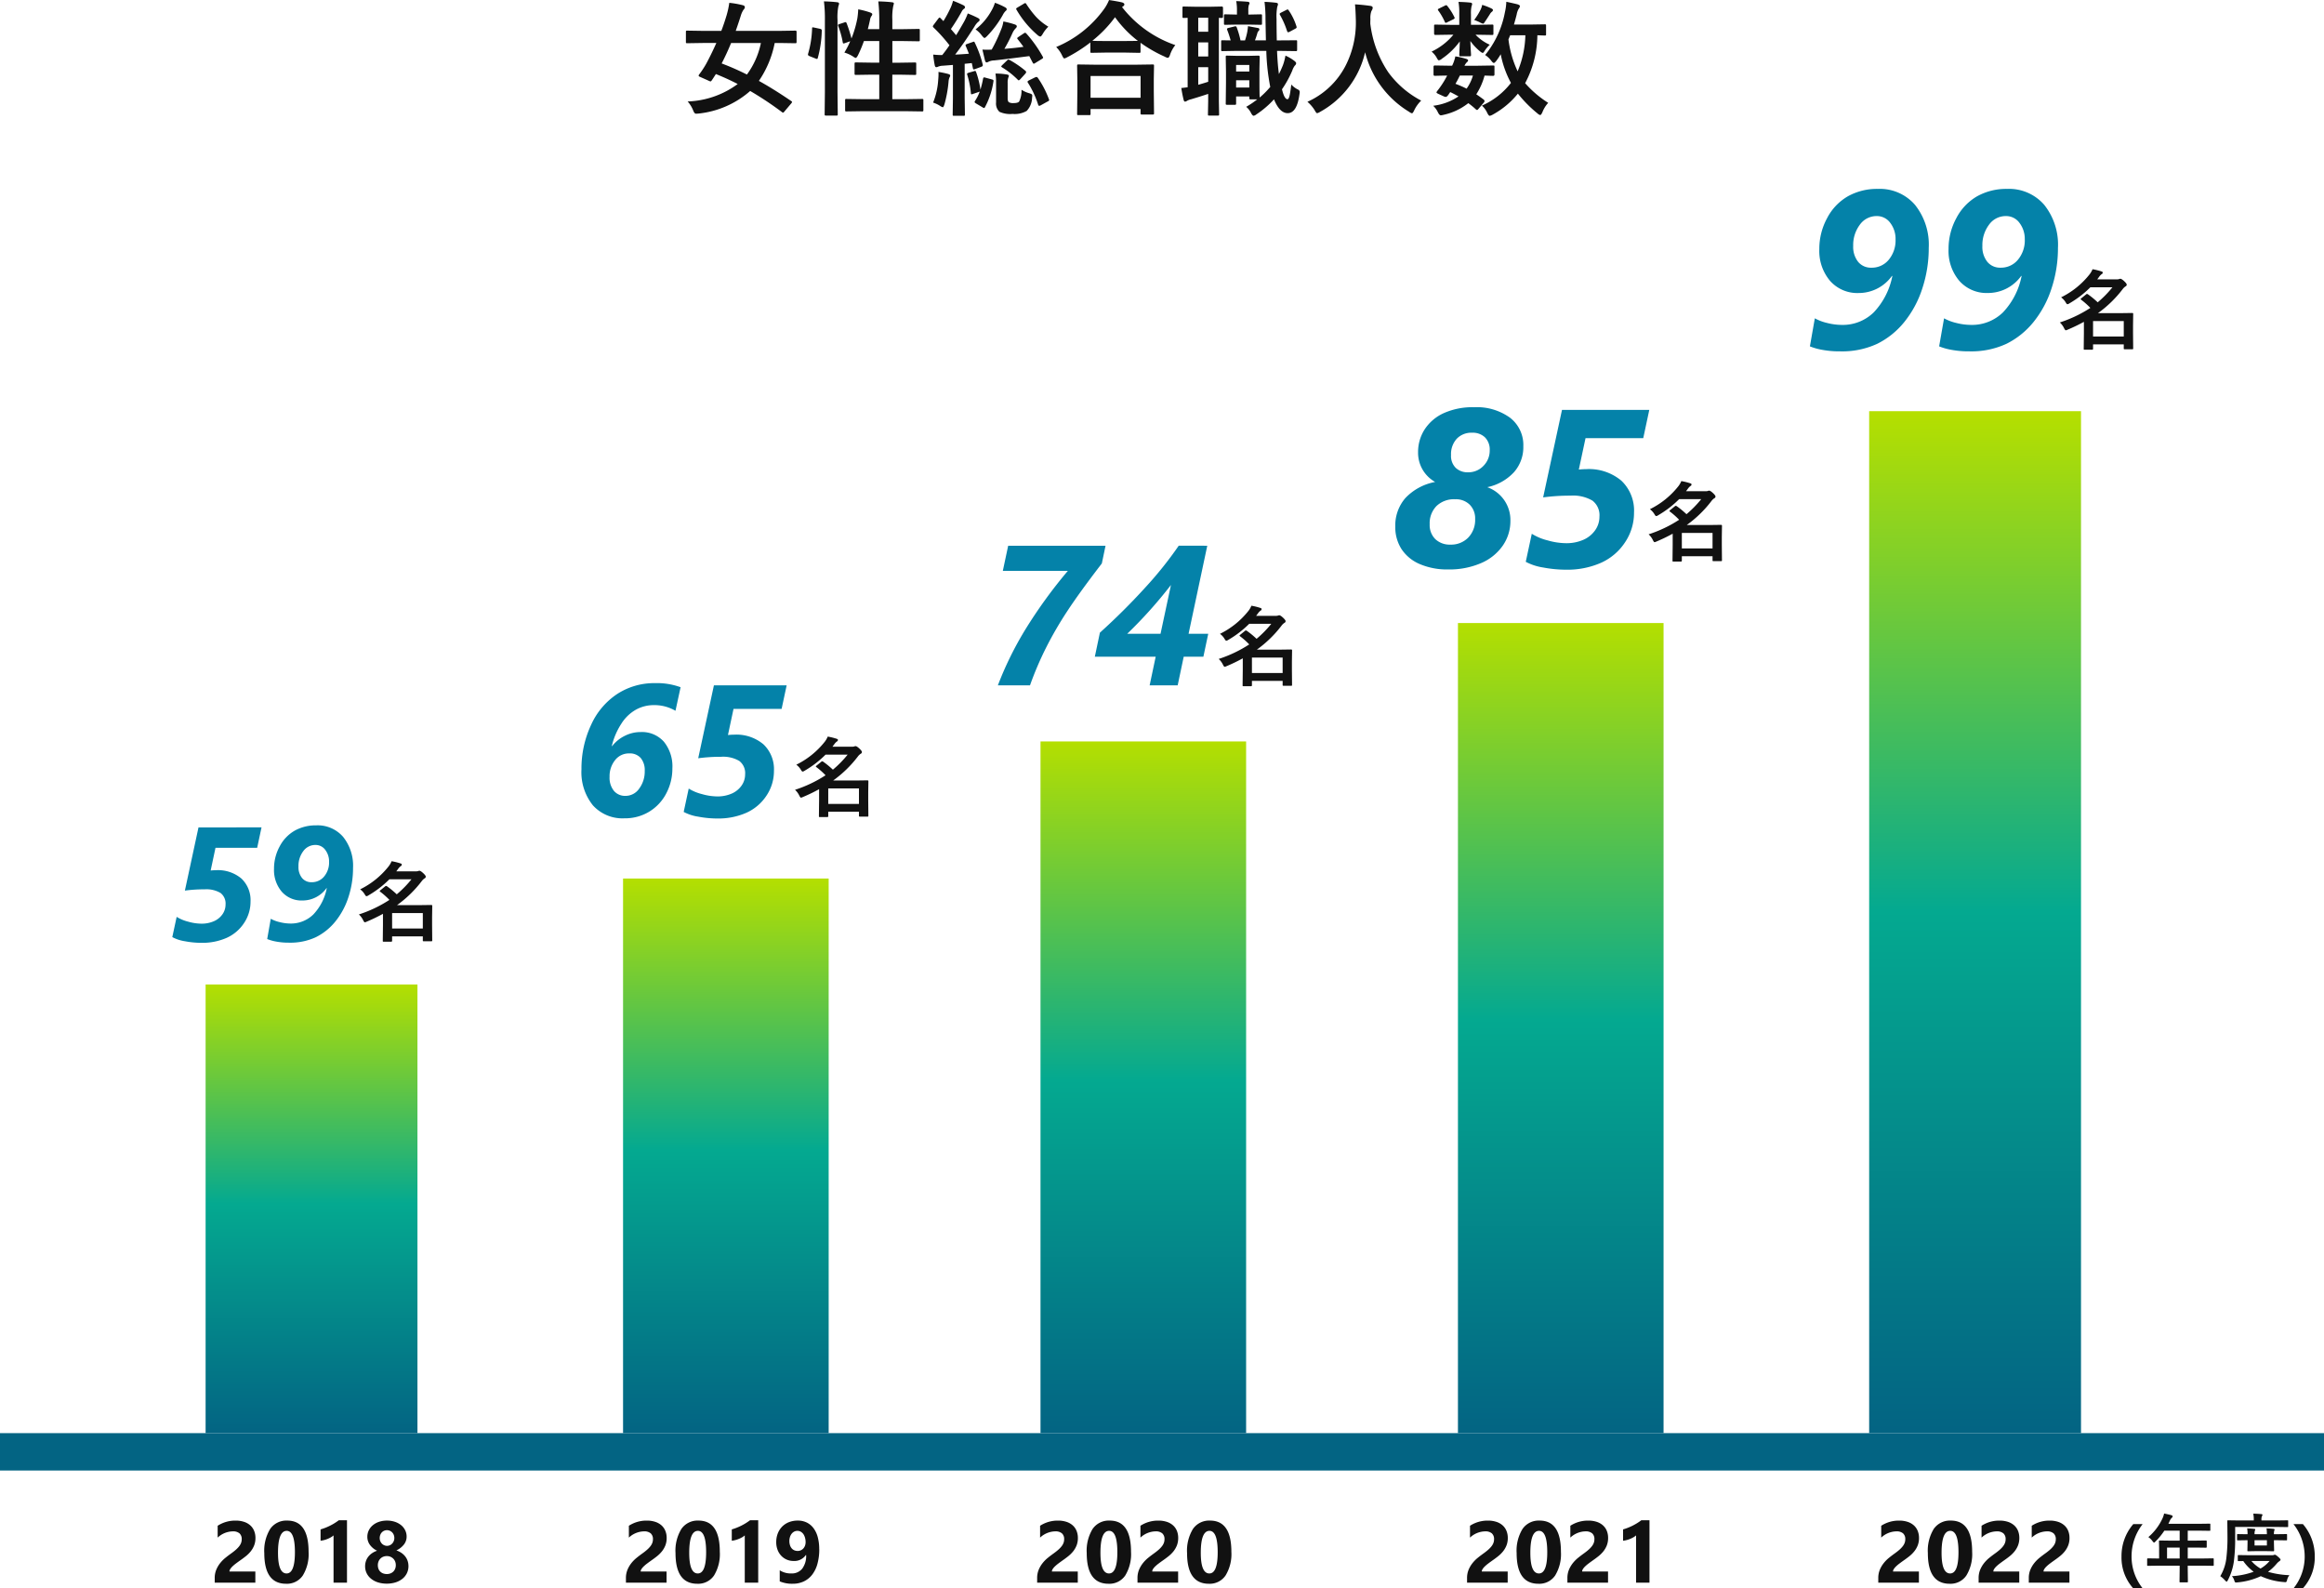 <svg xmlns="http://www.w3.org/2000/svg" xmlns:xlink="http://www.w3.org/1999/xlink" width="373" height="254.893" viewBox="0 0 373 254.893">
  <defs>
    <linearGradient id="linear-gradient" x1="0.5" x2="0.5" y2="1" gradientUnits="objectBoundingBox">
      <stop offset="0" stop-color="#b4df00"/>
      <stop offset="0.489" stop-color="#04a990"/>
      <stop offset="1" stop-color="#036483"/>
    </linearGradient>
  </defs>
  <g id="Grupo_606" data-name="Grupo 606" transform="translate(-811.206 -1271.352)">
    <path id="Caminho_1315" data-name="Caminho 1315" d="M-13.173-1.791h4.156V0h-6.521V-.738a3.436,3.436,0,0,1,.253-1.35,4.48,4.48,0,0,1,.636-1.073A5.514,5.514,0,0,1-13.812-4q.455-.366.865-.66.431-.308.755-.588a4.3,4.3,0,0,0,.547-.557,2.118,2.118,0,0,0,.332-.561,1.667,1.667,0,0,0,.109-.6,1.216,1.216,0,0,0-.355-.95,1.58,1.58,0,0,0-1.087-.321,3.651,3.651,0,0,0-2.42,1v-1.9a5.2,5.2,0,0,1,2.885-.827,4.26,4.26,0,0,1,1.336.195,2.827,2.827,0,0,1,1,.557,2.376,2.376,0,0,1,.625.878A2.964,2.964,0,0,1-9-7.185a3.248,3.248,0,0,1-.208,1.2,3.7,3.7,0,0,1-.554.957,5.023,5.023,0,0,1-.8.79q-.451.359-.937.694-.328.232-.632.461a6,6,0,0,0-.537.451,2.449,2.449,0,0,0-.369.434A.749.749,0,0,0-13.173-1.791ZM-4.081.171q-3.5,0-3.5-4.915A6.688,6.688,0,0,1-6.634-8.63,3.155,3.155,0,0,1-3.89-9.967q3.418,0,3.418,5A6.585,6.585,0,0,1-1.4-1.155,3.074,3.074,0,0,1-4.081.171Zm.1-8.49q-1.4,0-1.4,3.521,0,3.315,1.374,3.315,1.34,0,1.34-3.418T-3.985-8.319Zm9.673-1.7V0H3.534V-7.588a2.579,2.579,0,0,1-.42.3,4.34,4.34,0,0,1-.516.253,4.608,4.608,0,0,1-.567.191,4.144,4.144,0,0,1-.581.113V-8.552a8.982,8.982,0,0,0,1.586-.629,9.025,9.025,0,0,0,1.347-.841ZM8.6-2.639a2.61,2.61,0,0,1,.12-.79,2.393,2.393,0,0,1,.359-.7,2.642,2.642,0,0,1,.6-.581,3.213,3.213,0,0,1,.844-.42,3.028,3.028,0,0,1-1.155-.947,2.164,2.164,0,0,1-.41-1.282A2.318,2.318,0,0,1,9.191-8.4a2.521,2.521,0,0,1,.653-.827,3.054,3.054,0,0,1,.995-.543A3.924,3.924,0,0,1,12.1-9.967a4,4,0,0,1,1.278.195,3.126,3.126,0,0,1,1,.54,2.449,2.449,0,0,1,.653.817,2.288,2.288,0,0,1,.232,1.025,2.035,2.035,0,0,1-.437,1.268,3.257,3.257,0,0,1-1.21.94,3.3,3.3,0,0,1,.841.42,2.706,2.706,0,0,1,.608.584,2.394,2.394,0,0,1,.369.714,2.63,2.63,0,0,1,.123.8,2.567,2.567,0,0,1-.253,1.145,2.606,2.606,0,0,1-.714.889,3.371,3.371,0,0,1-1.1.578,4.6,4.6,0,0,1-1.412.205,4.626,4.626,0,0,1-1.4-.2,3.36,3.36,0,0,1-1.1-.571A2.647,2.647,0,0,1,8.859-1.5,2.5,2.5,0,0,1,8.6-2.639Zm2.044-.185a1.665,1.665,0,0,0,.1.6,1.23,1.23,0,0,0,.294.451,1.313,1.313,0,0,0,.455.284,1.668,1.668,0,0,0,.591.1,1.578,1.578,0,0,0,.578-.1,1.355,1.355,0,0,0,.455-.287,1.306,1.306,0,0,0,.3-.451,1.553,1.553,0,0,0,.109-.595,1.548,1.548,0,0,0-.1-.561,1.332,1.332,0,0,0-.294-.461,1.452,1.452,0,0,0-.455-.311,1.449,1.449,0,0,0-.591-.116,1.54,1.54,0,0,0-.574.106,1.313,1.313,0,0,0-.458.3,1.419,1.419,0,0,0-.3.461A1.516,1.516,0,0,0,10.644-2.823Zm.3-4.341a1.3,1.3,0,0,0,.092.489,1.261,1.261,0,0,0,.25.4,1.14,1.14,0,0,0,.373.263,1.107,1.107,0,0,0,.455.1,1.1,1.1,0,0,0,.458-.1,1.165,1.165,0,0,0,.373-.267,1.281,1.281,0,0,0,.253-.4,1.269,1.269,0,0,0,.092-.485,1.358,1.358,0,0,0-.089-.5,1.185,1.185,0,0,0-.25-.4,1.179,1.179,0,0,0-.376-.263,1.123,1.123,0,0,0-.461-.1,1.123,1.123,0,0,0-.475.1,1.145,1.145,0,0,0-.369.267,1.2,1.2,0,0,0-.239.4A1.387,1.387,0,0,0,10.944-7.164Z" transform="translate(861.206 1525.334)" fill="#111"/>
    <path id="Caminho_1314" data-name="Caminho 1314" d="M-13.173-1.791h4.156V0h-6.521V-.738a3.436,3.436,0,0,1,.253-1.35,4.48,4.48,0,0,1,.636-1.073A5.514,5.514,0,0,1-13.812-4q.455-.366.865-.66.431-.308.755-.588a4.3,4.3,0,0,0,.547-.557,2.118,2.118,0,0,0,.332-.561,1.667,1.667,0,0,0,.109-.6,1.216,1.216,0,0,0-.355-.95,1.58,1.58,0,0,0-1.087-.321,3.651,3.651,0,0,0-2.42,1v-1.9a5.2,5.2,0,0,1,2.885-.827,4.26,4.26,0,0,1,1.336.195,2.827,2.827,0,0,1,1,.557,2.376,2.376,0,0,1,.625.878A2.964,2.964,0,0,1-9-7.185a3.248,3.248,0,0,1-.208,1.2,3.7,3.7,0,0,1-.554.957,5.023,5.023,0,0,1-.8.79q-.451.359-.937.694-.328.232-.632.461a6,6,0,0,0-.537.451,2.449,2.449,0,0,0-.369.434A.749.749,0,0,0-13.173-1.791ZM-4.081.171q-3.5,0-3.5-4.915A6.688,6.688,0,0,1-6.634-8.63,3.155,3.155,0,0,1-3.89-9.967q3.418,0,3.418,5A6.585,6.585,0,0,1-1.4-1.155,3.074,3.074,0,0,1-4.081.171Zm.1-8.49q-1.4,0-1.4,3.521,0,3.315,1.374,3.315,1.34,0,1.34-3.418T-3.985-8.319Zm9.673-1.7V0H3.534V-7.588a2.579,2.579,0,0,1-.42.3,4.34,4.34,0,0,1-.516.253,4.608,4.608,0,0,1-.567.191,4.144,4.144,0,0,1-.581.113V-8.552a8.982,8.982,0,0,0,1.586-.629,9.025,9.025,0,0,0,1.347-.841Zm9.8,4.648A8.7,8.7,0,0,1,15.2-3.039a5.008,5.008,0,0,1-.837,1.74,3.7,3.7,0,0,1-1.343,1.09,4.115,4.115,0,0,1-1.8.379A5.109,5.109,0,0,1,9.146-.212V-1.989a3.319,3.319,0,0,0,1.859.506,2.14,2.14,0,0,0,1.743-.759,3.385,3.385,0,0,0,.636-2.194l-.041-.014a2.22,2.22,0,0,1-1.976.964,2.712,2.712,0,0,1-1.111-.226,2.669,2.669,0,0,1-.882-.625,2.859,2.859,0,0,1-.581-.954,3.427,3.427,0,0,1-.208-1.217,3.778,3.778,0,0,1,.253-1.408A3.224,3.224,0,0,1,9.546-9.01a3.122,3.122,0,0,1,1.09-.708,3.824,3.824,0,0,1,1.408-.25,3.224,3.224,0,0,1,1.436.311,3.016,3.016,0,0,1,1.083.9,4.2,4.2,0,0,1,.684,1.442A7.308,7.308,0,0,1,15.483-5.373ZM13.3-6.521a2.54,2.54,0,0,0-.1-.708A1.862,1.862,0,0,0,12.94-7.8a1.3,1.3,0,0,0-.417-.379,1.072,1.072,0,0,0-.54-.14,1.1,1.1,0,0,0-.516.123,1.258,1.258,0,0,0-.407.338,1.6,1.6,0,0,0-.267.516,2.131,2.131,0,0,0-.1.649,2.219,2.219,0,0,0,.1.68,1.452,1.452,0,0,0,.27.5,1.133,1.133,0,0,0,.42.311,1.369,1.369,0,0,0,.547.106,1.174,1.174,0,0,0,.52-.113,1.252,1.252,0,0,0,.4-.3,1.377,1.377,0,0,0,.26-.451A1.663,1.663,0,0,0,13.3-6.521Z" transform="translate(927.206 1525.334)" fill="#111"/>
    <path id="Caminho_1316" data-name="Caminho 1316" d="M-13.173-1.791h4.156V0h-6.521V-.738a3.436,3.436,0,0,1,.253-1.35,4.48,4.48,0,0,1,.636-1.073A5.514,5.514,0,0,1-13.812-4q.455-.366.865-.66.431-.308.755-.588a4.3,4.3,0,0,0,.547-.557,2.118,2.118,0,0,0,.332-.561,1.667,1.667,0,0,0,.109-.6,1.216,1.216,0,0,0-.355-.95,1.58,1.58,0,0,0-1.087-.321,3.651,3.651,0,0,0-2.42,1v-1.9a5.2,5.2,0,0,1,2.885-.827,4.26,4.26,0,0,1,1.336.195,2.827,2.827,0,0,1,1,.557,2.376,2.376,0,0,1,.625.878A2.964,2.964,0,0,1-9-7.185a3.248,3.248,0,0,1-.208,1.2,3.7,3.7,0,0,1-.554.957,5.023,5.023,0,0,1-.8.79q-.451.359-.937.694-.328.232-.632.461a6,6,0,0,0-.537.451,2.449,2.449,0,0,0-.369.434A.749.749,0,0,0-13.173-1.791ZM-4.081.171q-3.5,0-3.5-4.915A6.688,6.688,0,0,1-6.634-8.63,3.155,3.155,0,0,1-3.89-9.967q3.418,0,3.418,5A6.585,6.585,0,0,1-1.4-1.155,3.074,3.074,0,0,1-4.081.171Zm.1-8.49q-1.4,0-1.4,3.521,0,3.315,1.374,3.315,1.34,0,1.34-3.418T-3.985-8.319ZM2.933-1.791H7.089V0H.567V-.738A3.436,3.436,0,0,1,.82-2.088a4.48,4.48,0,0,1,.636-1.073A5.514,5.514,0,0,1,2.293-4q.455-.366.865-.66.431-.308.755-.588a4.3,4.3,0,0,0,.547-.557,2.118,2.118,0,0,0,.332-.561,1.667,1.667,0,0,0,.109-.6,1.216,1.216,0,0,0-.355-.95,1.58,1.58,0,0,0-1.087-.321,3.651,3.651,0,0,0-2.42,1v-1.9a5.2,5.2,0,0,1,2.885-.827,4.26,4.26,0,0,1,1.336.195,2.827,2.827,0,0,1,1,.557,2.376,2.376,0,0,1,.625.878A2.964,2.964,0,0,1,7.1-7.185a3.248,3.248,0,0,1-.208,1.2,3.7,3.7,0,0,1-.554.957,5.023,5.023,0,0,1-.8.79q-.451.359-.937.694-.328.232-.632.461a6,6,0,0,0-.537.451,2.449,2.449,0,0,0-.369.434A.749.749,0,0,0,2.933-1.791ZM12.024.171q-3.5,0-3.5-4.915A6.688,6.688,0,0,1,9.471-8.63a3.155,3.155,0,0,1,2.745-1.336q3.418,0,3.418,5A6.585,6.585,0,0,1,14.7-1.155,3.074,3.074,0,0,1,12.024.171Zm.1-8.49q-1.4,0-1.4,3.521,0,3.315,1.374,3.315,1.34,0,1.34-3.418T12.12-8.319Z" transform="translate(993.206 1525.334)" fill="#111"/>
    <path id="Caminho_1317" data-name="Caminho 1317" d="M-13.173-1.791h4.156V0h-6.521V-.738a3.436,3.436,0,0,1,.253-1.35,4.48,4.48,0,0,1,.636-1.073A5.514,5.514,0,0,1-13.812-4q.455-.366.865-.66.431-.308.755-.588a4.3,4.3,0,0,0,.547-.557,2.118,2.118,0,0,0,.332-.561,1.667,1.667,0,0,0,.109-.6,1.216,1.216,0,0,0-.355-.95,1.58,1.58,0,0,0-1.087-.321,3.651,3.651,0,0,0-2.42,1v-1.9a5.2,5.2,0,0,1,2.885-.827,4.26,4.26,0,0,1,1.336.195,2.827,2.827,0,0,1,1,.557,2.376,2.376,0,0,1,.625.878A2.964,2.964,0,0,1-9-7.185a3.248,3.248,0,0,1-.208,1.2,3.7,3.7,0,0,1-.554.957,5.023,5.023,0,0,1-.8.79q-.451.359-.937.694-.328.232-.632.461a6,6,0,0,0-.537.451,2.449,2.449,0,0,0-.369.434A.749.749,0,0,0-13.173-1.791ZM-4.081.171q-3.5,0-3.5-4.915A6.688,6.688,0,0,1-6.634-8.63,3.155,3.155,0,0,1-3.89-9.967q3.418,0,3.418,5A6.585,6.585,0,0,1-1.4-1.155,3.074,3.074,0,0,1-4.081.171Zm.1-8.49q-1.4,0-1.4,3.521,0,3.315,1.374,3.315,1.34,0,1.34-3.418T-3.985-8.319ZM2.933-1.791H7.089V0H.567V-.738A3.436,3.436,0,0,1,.82-2.088a4.48,4.48,0,0,1,.636-1.073A5.514,5.514,0,0,1,2.293-4q.455-.366.865-.66.431-.308.755-.588a4.3,4.3,0,0,0,.547-.557,2.118,2.118,0,0,0,.332-.561,1.667,1.667,0,0,0,.109-.6,1.216,1.216,0,0,0-.355-.95,1.58,1.58,0,0,0-1.087-.321,3.651,3.651,0,0,0-2.42,1v-1.9a5.2,5.2,0,0,1,2.885-.827,4.26,4.26,0,0,1,1.336.195,2.827,2.827,0,0,1,1,.557,2.376,2.376,0,0,1,.625.878A2.964,2.964,0,0,1,7.1-7.185a3.248,3.248,0,0,1-.208,1.2,3.7,3.7,0,0,1-.554.957,5.023,5.023,0,0,1-.8.79q-.451.359-.937.694-.328.232-.632.461a6,6,0,0,0-.537.451,2.449,2.449,0,0,0-.369.434A.749.749,0,0,0,2.933-1.791Zm10.808-8.23V0H11.587V-7.588a2.579,2.579,0,0,1-.42.3,4.34,4.34,0,0,1-.516.253,4.608,4.608,0,0,1-.567.191,4.144,4.144,0,0,1-.581.113V-8.552a8.982,8.982,0,0,0,1.586-.629,9.025,9.025,0,0,0,1.347-.841Z" transform="translate(1062.206 1525.334)" fill="#111"/>
    <path id="Caminho_1318" data-name="Caminho 1318" d="M-13.173-1.791h4.156V0h-6.521V-.738a3.436,3.436,0,0,1,.253-1.35,4.48,4.48,0,0,1,.636-1.073A5.514,5.514,0,0,1-13.812-4q.455-.366.865-.66.431-.308.755-.588a4.3,4.3,0,0,0,.547-.557,2.118,2.118,0,0,0,.332-.561,1.667,1.667,0,0,0,.109-.6,1.216,1.216,0,0,0-.355-.95,1.58,1.58,0,0,0-1.087-.321,3.651,3.651,0,0,0-2.42,1v-1.9a5.2,5.2,0,0,1,2.885-.827,4.26,4.26,0,0,1,1.336.195,2.827,2.827,0,0,1,1,.557,2.376,2.376,0,0,1,.625.878A2.964,2.964,0,0,1-9-7.185a3.248,3.248,0,0,1-.208,1.2,3.7,3.7,0,0,1-.554.957,5.023,5.023,0,0,1-.8.79q-.451.359-.937.694-.328.232-.632.461a6,6,0,0,0-.537.451,2.449,2.449,0,0,0-.369.434A.749.749,0,0,0-13.173-1.791ZM-4.081.171q-3.5,0-3.5-4.915A6.688,6.688,0,0,1-6.634-8.63,3.155,3.155,0,0,1-3.89-9.967q3.418,0,3.418,5A6.585,6.585,0,0,1-1.4-1.155,3.074,3.074,0,0,1-4.081.171Zm.1-8.49q-1.4,0-1.4,3.521,0,3.315,1.374,3.315,1.34,0,1.34-3.418T-3.985-8.319ZM2.933-1.791H7.089V0H.567V-.738A3.436,3.436,0,0,1,.82-2.088a4.48,4.48,0,0,1,.636-1.073A5.514,5.514,0,0,1,2.293-4q.455-.366.865-.66.431-.308.755-.588a4.3,4.3,0,0,0,.547-.557,2.118,2.118,0,0,0,.332-.561,1.667,1.667,0,0,0,.109-.6,1.216,1.216,0,0,0-.355-.95,1.58,1.58,0,0,0-1.087-.321,3.651,3.651,0,0,0-2.42,1v-1.9a5.2,5.2,0,0,1,2.885-.827,4.26,4.26,0,0,1,1.336.195,2.827,2.827,0,0,1,1,.557,2.376,2.376,0,0,1,.625.878A2.964,2.964,0,0,1,7.1-7.185a3.248,3.248,0,0,1-.208,1.2,3.7,3.7,0,0,1-.554.957,5.023,5.023,0,0,1-.8.79q-.451.359-.937.694-.328.232-.632.461a6,6,0,0,0-.537.451,2.449,2.449,0,0,0-.369.434A.749.749,0,0,0,2.933-1.791Zm8.053,0h4.156V0H8.62V-.738a3.436,3.436,0,0,1,.253-1.35,4.48,4.48,0,0,1,.636-1.073A5.514,5.514,0,0,1,10.346-4q.455-.366.865-.66.431-.308.755-.588a4.3,4.3,0,0,0,.547-.557,2.118,2.118,0,0,0,.332-.561,1.667,1.667,0,0,0,.109-.6,1.216,1.216,0,0,0-.355-.95,1.58,1.58,0,0,0-1.087-.321,3.651,3.651,0,0,0-2.42,1v-1.9a5.2,5.2,0,0,1,2.885-.827,4.26,4.26,0,0,1,1.336.195,2.827,2.827,0,0,1,1,.557,2.376,2.376,0,0,1,.625.878,2.964,2.964,0,0,1,.215,1.152,3.248,3.248,0,0,1-.208,1.2,3.7,3.7,0,0,1-.554.957,5.023,5.023,0,0,1-.8.79q-.451.359-.937.694-.328.232-.632.461a6,6,0,0,0-.537.451,2.449,2.449,0,0,0-.369.434A.749.749,0,0,0,10.985-1.791Z" transform="translate(1128.206 1525.334)" fill="#111"/>
    <path id="Caminho_1319" data-name="Caminho 1319" d="M-12.1,1.91h-1.512A7.35,7.35,0,0,1-15.5-3.217,7.821,7.821,0,0,1-13.611-8.4h1.5a8.421,8.421,0,0,0-1.775,5.186A8.144,8.144,0,0,0-12.1,1.91Zm2.35-3.639-1.5.023q-.1,0-.117-.023a.2.2,0,0,1-.018-.105v-.955q0-.117.135-.117l1.5.023h.287V-4.564l-.023-1.078q0-.094.023-.111a.236.236,0,0,1,.117-.018l1.646.023h1.535v-1.6H-8.625a10.639,10.639,0,0,1-1.406,1.717q-.17.193-.252.193-.064,0-.24-.229a2.563,2.563,0,0,0-.668-.65,8.743,8.743,0,0,0,2.221-2.9A3.788,3.788,0,0,0-8.66-10.1q.762.152,1.154.264.217.076.217.205,0,.088-.146.229a1.314,1.314,0,0,0-.3.434l-.24.516h4.957l1.646-.023q.094,0,.111.023a.2.2,0,0,1,.018.105v.891q0,.094-.023.111a.2.2,0,0,1-.105.018l-1.646-.023H-4.869v1.6h1.283l1.641-.023q.123,0,.123.129v.9q0,.129-.123.129l-1.641-.023H-4.869v1.752h2.543l1.5-.023q.129,0,.129.117v.955a.176.176,0,0,1-.021.108.176.176,0,0,1-.108.021l-1.5-.023H-4.869v.586L-4.846.814q0,.094-.029.117A.183.183,0,0,1-4.98.949H-6.047q-.105,0-.123-.029A.183.183,0,0,1-6.187.814l.023-1.957v-.586Zm1.559-1.154h2.027V-4.635H-8.191ZM11.449-.205a1.987,1.987,0,0,0-.375.773.8.8,0,0,1-.111.287.227.227,0,0,1-.176.059A1.49,1.49,0,0,1,10.582.9,10.752,10.752,0,0,1,6.861-.047a11.291,11.291,0,0,1-3.768,1,1.768,1.768,0,0,1-.217.012.2.2,0,0,1-.17-.07A1.157,1.157,0,0,1,2.6.639a1.777,1.777,0,0,0-.381-.686A12.207,12.207,0,0,0,5.713-.756a7.281,7.281,0,0,1-1.67-1.717L3.3-2.461a.185.185,0,0,1-.117-.023A.219.219,0,0,1,3.164-2.6v-.7q0-.1.029-.117A.183.183,0,0,1,3.3-3.434L4.9-3.41H8.7a.769.769,0,0,0,.275-.047.405.405,0,0,1,.141-.035q.129,0,.486.311.422.352.422.492,0,.111-.17.229a2.328,2.328,0,0,0-.469.434A8.057,8.057,0,0,1,8.016-.744,14.19,14.19,0,0,0,11.449-.205ZM8.268-2.484H5.35A5.57,5.57,0,0,0,6.814-1.271,5.433,5.433,0,0,0,8.268-2.484ZM2.742-7.945v1.74a28.787,28.787,0,0,1-.205,3.768A9.264,9.264,0,0,1,1.564.609q-.123.229-.193.229-.047,0-.24-.193A4.036,4.036,0,0,0,.352-.047a7.269,7.269,0,0,0,.973-2.871,27.753,27.753,0,0,0,.182-3.5L1.482-8.883q0-.094.023-.111a.183.183,0,0,1,.105-.018l1.605.023H5.73v-.117a4.069,4.069,0,0,0-.088-.973q.639.012,1.277.07.205.018.205.117a.5.5,0,0,1-.088.229,1.152,1.152,0,0,0-.076.516v.158H9.521l1.605-.023q.094,0,.111.023a.263.263,0,0,1,.012.105v.82q0,.105-.023.123a.168.168,0,0,1-.1.018L9.521-7.945Zm8.2,1.143q.094,0,.111.023a.2.2,0,0,1,.018.105v.75q0,.094-.023.111a.2.2,0,0,1-.105.018l-1.67-.023H8.965v.439l.029,1.2q0,.1-.029.117a.183.183,0,0,1-.105.018L7.617-4.066H6.082l-1.236.023q-.105,0-.123-.023a.219.219,0,0,1-.018-.111l.023-1.2v-.439H4.57l-1.389.023q-.1,0-.117-.023a.2.2,0,0,1-.018-.105v-.75q0-.094.023-.111A.219.219,0,0,1,3.182-6.8l1.389.023h.158a4.892,4.892,0,0,0-.064-.937q.639.023,1.143.076.158.018.158.105A.576.576,0,0,1,5.9-7.33a1.962,1.962,0,0,0-.047.551h1.98a6.851,6.851,0,0,0-.059-.937q.65.023,1.125.076.17.018.17.105a.325.325,0,0,1-.023.105q-.029.076-.035.1a1.886,1.886,0,0,0-.047.551h.311ZM7.834-4.969v-.85H5.854v.85ZM13.605,1.91h-1.5A8.1,8.1,0,0,0,13.9-3.217,8.4,8.4,0,0,0,12.105-8.4h1.512a7.821,7.821,0,0,1,1.9,5.186A7.365,7.365,0,0,1,13.605,1.91Z" transform="translate(1167.206 1524.334)" fill="#111"/>
    <path id="Caminho_1313" data-name="Caminho 1313" d="M-6.193-7.267a13.3,13.3,0,0,0,4.566-3.685,3.557,3.557,0,0,0,.479-.827,9.953,9.953,0,0,1,1.436.355q.2.055.2.191a.286.286,0,0,1-.185.253,1.984,1.984,0,0,0-.417.451l-.28.376H2.659a1.837,1.837,0,0,0,.4-.027.837.837,0,0,1,.253-.068q.191,0,.588.362.437.4.438.588a.321.321,0,0,1-.2.28,1.808,1.808,0,0,0-.458.444A18.6,18.6,0,0,1-.28-4.73h3.6l1.9-.027q.157,0,.157.137l-.027,1.8v1.292L5.373.909a.216.216,0,0,1-.027.137.235.235,0,0,1-.123.021h-1.2q-.116,0-.144-.034A.214.214,0,0,1,3.862.909V.28H-1.066v.7q0,.157-.137.157h-1.21q-.109,0-.13-.027a.255.255,0,0,1-.021-.13L-2.536-1.5V-3.336A27.269,27.269,0,0,1-5.127-2.085a1.1,1.1,0,0,1-.321.109q-.1,0-.28-.362a3.09,3.09,0,0,0-.67-.9A20.513,20.513,0,0,0-1.5-5.571,11.725,11.725,0,0,0-2.96-6.87q-.1-.075-.1-.116t.116-.137l.738-.6a.292.292,0,0,1,.171-.089.407.407,0,0,1,.164.068A13.89,13.89,0,0,1-.321-6.467,17.171,17.171,0,0,0,2.044-8.88H-1.5A16.334,16.334,0,0,1-4.86-6.3a.73.73,0,0,1-.321.137q-.116,0-.294-.321A2.764,2.764,0,0,0-6.193-7.267ZM3.862-3.459H-1.066V-.978H3.862Z" transform="translate(1148.206 1326.334)" fill="#111"/>
    <path id="Caminho_1311" data-name="Caminho 1311" d="M-6.193-7.267a13.3,13.3,0,0,0,4.566-3.685,3.557,3.557,0,0,0,.479-.827,9.953,9.953,0,0,1,1.436.355q.2.055.2.191a.286.286,0,0,1-.185.253,1.984,1.984,0,0,0-.417.451l-.28.376H2.659a1.837,1.837,0,0,0,.4-.027.837.837,0,0,1,.253-.068q.191,0,.588.362.437.4.438.588a.321.321,0,0,1-.2.28,1.808,1.808,0,0,0-.458.444A18.6,18.6,0,0,1-.28-4.73h3.6l1.9-.027q.157,0,.157.137l-.027,1.8v1.292L5.373.909a.216.216,0,0,1-.027.137.235.235,0,0,1-.123.021h-1.2q-.116,0-.144-.034A.214.214,0,0,1,3.862.909V.28H-1.066v.7q0,.157-.137.157h-1.21q-.109,0-.13-.027a.255.255,0,0,1-.021-.13L-2.536-1.5V-3.336A27.269,27.269,0,0,1-5.127-2.085a1.1,1.1,0,0,1-.321.109q-.1,0-.28-.362a3.09,3.09,0,0,0-.67-.9A20.513,20.513,0,0,0-1.5-5.571,11.725,11.725,0,0,0-2.96-6.87q-.1-.075-.1-.116t.116-.137l.738-.6a.292.292,0,0,1,.171-.089.407.407,0,0,1,.164.068A13.89,13.89,0,0,1-.321-6.467,17.171,17.171,0,0,0,2.044-8.88H-1.5A16.334,16.334,0,0,1-4.86-6.3a.73.73,0,0,1-.321.137q-.116,0-.294-.321A2.764,2.764,0,0,0-6.193-7.267ZM3.862-3.459H-1.066V-.978H3.862Z" transform="translate(1082.206 1360.334)" fill="#111"/>
    <path id="Caminho_1308" data-name="Caminho 1308" d="M-6.193-7.267a13.3,13.3,0,0,0,4.566-3.685,3.557,3.557,0,0,0,.479-.827,9.953,9.953,0,0,1,1.436.355q.2.055.2.191a.286.286,0,0,1-.185.253,1.984,1.984,0,0,0-.417.451l-.28.376H2.659a1.837,1.837,0,0,0,.4-.027.837.837,0,0,1,.253-.068q.191,0,.588.362.437.4.438.588a.321.321,0,0,1-.2.28,1.808,1.808,0,0,0-.458.444A18.6,18.6,0,0,1-.28-4.73h3.6l1.9-.027q.157,0,.157.137l-.027,1.8v1.292L5.373.909a.216.216,0,0,1-.027.137.235.235,0,0,1-.123.021h-1.2q-.116,0-.144-.034A.214.214,0,0,1,3.862.909V.28H-1.066v.7q0,.157-.137.157h-1.21q-.109,0-.13-.027a.255.255,0,0,1-.021-.13L-2.536-1.5V-3.336A27.269,27.269,0,0,1-5.127-2.085a1.1,1.1,0,0,1-.321.109q-.1,0-.28-.362a3.09,3.09,0,0,0-.67-.9A20.513,20.513,0,0,0-1.5-5.571,11.725,11.725,0,0,0-2.96-6.87q-.1-.075-.1-.116t.116-.137l.738-.6a.292.292,0,0,1,.171-.089.407.407,0,0,1,.164.068A13.89,13.89,0,0,1-.321-6.467,17.171,17.171,0,0,0,2.044-8.88H-1.5A16.334,16.334,0,0,1-4.86-6.3a.73.73,0,0,1-.321.137q-.116,0-.294-.321A2.764,2.764,0,0,0-6.193-7.267ZM3.862-3.459H-1.066V-.978H3.862Z" transform="translate(1013.206 1380.334)" fill="#111"/>
    <path id="Caminho_1307" data-name="Caminho 1307" d="M-6.193-7.267a13.3,13.3,0,0,0,4.566-3.685,3.557,3.557,0,0,0,.479-.827,9.953,9.953,0,0,1,1.436.355q.2.055.2.191a.286.286,0,0,1-.185.253,1.984,1.984,0,0,0-.417.451l-.28.376H2.659a1.837,1.837,0,0,0,.4-.027.837.837,0,0,1,.253-.068q.191,0,.588.362.437.4.438.588a.321.321,0,0,1-.2.28,1.808,1.808,0,0,0-.458.444A18.6,18.6,0,0,1-.28-4.73h3.6l1.9-.027q.157,0,.157.137l-.027,1.8v1.292L5.373.909a.216.216,0,0,1-.027.137.235.235,0,0,1-.123.021h-1.2q-.116,0-.144-.034A.214.214,0,0,1,3.862.909V.28H-1.066v.7q0,.157-.137.157h-1.21q-.109,0-.13-.027a.255.255,0,0,1-.021-.13L-2.536-1.5V-3.336A27.269,27.269,0,0,1-5.127-2.085a1.1,1.1,0,0,1-.321.109q-.1,0-.28-.362a3.09,3.09,0,0,0-.67-.9A20.513,20.513,0,0,0-1.5-5.571,11.725,11.725,0,0,0-2.96-6.87q-.1-.075-.1-.116t.116-.137l.738-.6a.292.292,0,0,1,.171-.089.407.407,0,0,1,.164.068A13.89,13.89,0,0,1-.321-6.467,17.171,17.171,0,0,0,2.044-8.88H-1.5A16.334,16.334,0,0,1-4.86-6.3a.73.73,0,0,1-.321.137q-.116,0-.294-.321A2.764,2.764,0,0,0-6.193-7.267ZM3.862-3.459H-1.066V-.978H3.862Z" transform="translate(945.206 1401.334)" fill="#111"/>
    <path id="Caminho_1305" data-name="Caminho 1305" d="M-6.193-7.267a13.3,13.3,0,0,0,4.566-3.685,3.557,3.557,0,0,0,.479-.827,9.953,9.953,0,0,1,1.436.355q.2.055.2.191a.286.286,0,0,1-.185.253,1.984,1.984,0,0,0-.417.451l-.28.376H2.659a1.837,1.837,0,0,0,.4-.027.837.837,0,0,1,.253-.068q.191,0,.588.362.437.4.438.588a.321.321,0,0,1-.2.28,1.808,1.808,0,0,0-.458.444A18.6,18.6,0,0,1-.28-4.73h3.6l1.9-.027q.157,0,.157.137l-.027,1.8v1.292L5.373.909a.216.216,0,0,1-.027.137.235.235,0,0,1-.123.021h-1.2q-.116,0-.144-.034A.214.214,0,0,1,3.862.909V.28H-1.066v.7q0,.157-.137.157h-1.21q-.109,0-.13-.027a.255.255,0,0,1-.021-.13L-2.536-1.5V-3.336A27.269,27.269,0,0,1-5.127-2.085a1.1,1.1,0,0,1-.321.109q-.1,0-.28-.362a3.09,3.09,0,0,0-.67-.9A20.513,20.513,0,0,0-1.5-5.571,11.725,11.725,0,0,0-2.96-6.87q-.1-.075-.1-.116t.116-.137l.738-.6a.292.292,0,0,1,.171-.089.407.407,0,0,1,.164.068A13.89,13.89,0,0,1-.321-6.467,17.171,17.171,0,0,0,2.044-8.88H-1.5A16.334,16.334,0,0,1-4.86-6.3a.73.73,0,0,1-.321.137q-.116,0-.294-.321A2.764,2.764,0,0,0-6.193-7.267ZM3.862-3.459H-1.066V-.978H3.862Z" transform="translate(875.206 1421.334)" fill="#111"/>
    <path id="Caminho_1312" data-name="Caminho 1312" d="M-.439-16.207a20.566,20.566,0,0,1-1.037,6.53,16.671,16.671,0,0,1-2.9,5.388A13,13,0,0,1-8.71-.809,13.386,13.386,0,0,1-14.66.4,14.9,14.9,0,0,1-17.578.149,9.617,9.617,0,0,1-19.512-.4l.791-4.5a7.7,7.7,0,0,0,2.013.756,9.678,9.678,0,0,0,2.294.3,7.105,7.105,0,0,0,5.15-2.013,11.732,11.732,0,0,0,2.988-5.845h-.07a6.552,6.552,0,0,1-5.326,2.742,5.838,5.838,0,0,1-4.605-1.951A7.418,7.418,0,0,1-18-16.014a10.263,10.263,0,0,1,1.266-4.992A8.6,8.6,0,0,1-13.386-24.5a9.584,9.584,0,0,1,4.772-1.169A7.458,7.458,0,0,1-2.637-23.1,10.238,10.238,0,0,1-.439-16.207Zm-5.326-1.354a4.215,4.215,0,0,0-.844-2.646,2.627,2.627,0,0,0-2.18-1.1A3.279,3.279,0,0,0-11.5-19.916a5.415,5.415,0,0,0-1.063,3.393,3.848,3.848,0,0,0,.791,2.558,2.636,2.636,0,0,0,2.127.94,3.5,3.5,0,0,0,2.795-1.283A4.848,4.848,0,0,0-5.766-17.561ZM20.3-16.207a20.566,20.566,0,0,1-1.037,6.53,16.671,16.671,0,0,1-2.9,5.388,13,13,0,0,1-4.333,3.48A13.386,13.386,0,0,1,6.082.4,14.9,14.9,0,0,1,3.164.149,9.617,9.617,0,0,1,1.23-.4l.791-4.5a7.7,7.7,0,0,0,2.013.756,9.678,9.678,0,0,0,2.294.3,7.105,7.105,0,0,0,5.15-2.013,11.732,11.732,0,0,0,2.988-5.845H14.4A6.552,6.552,0,0,1,9.07-8.965a5.838,5.838,0,0,1-4.605-1.951,7.418,7.418,0,0,1-1.723-5.1,10.263,10.263,0,0,1,1.266-4.992A8.6,8.6,0,0,1,7.356-24.5a9.584,9.584,0,0,1,4.772-1.169A7.458,7.458,0,0,1,18.105-23.1,10.238,10.238,0,0,1,20.3-16.207Zm-5.326-1.354a4.215,4.215,0,0,0-.844-2.646,2.627,2.627,0,0,0-2.18-1.1,3.279,3.279,0,0,0-2.716,1.389,5.415,5.415,0,0,0-1.063,3.393,3.848,3.848,0,0,0,.791,2.558,2.636,2.636,0,0,0,2.127.94,3.5,3.5,0,0,0,2.795-1.283A4.848,4.848,0,0,0,14.977-17.561Z" transform="translate(1121.206 1327.334)" fill="#0482a9"/>
    <path id="Caminho_1310" data-name="Caminho 1310" d="M-20.057-6.469a6.692,6.692,0,0,1,1.635-4.605,8.786,8.786,0,0,1,4.764-2.566A5.354,5.354,0,0,1-16.4-18.369,6.7,6.7,0,0,1-15.328-22.1a7.215,7.215,0,0,1,3.067-2.593,11.3,11.3,0,0,1,4.843-.94A9.1,9.1,0,0,1-1.644-23.95a5.529,5.529,0,0,1,2.136,4.6,6.048,6.048,0,0,1-1.529,4.175A8.106,8.106,0,0,1-5.291-12.8,5.581,5.581,0,0,1-1.582-7.4a6.9,6.9,0,0,1-1.239,4A8.106,8.106,0,0,1-6.328-.6a12.806,12.806,0,0,1-5.221,1,11.145,11.145,0,0,1-4.579-.861,6.591,6.591,0,0,1-2.927-2.4A6.469,6.469,0,0,1-20.057-6.469Zm5.52-.387a3.178,3.178,0,0,0,.905,2.391,3.346,3.346,0,0,0,2.435.879A3.822,3.822,0,0,0-8.35-4.711,4.075,4.075,0,0,0-7.242-7.7a3.1,3.1,0,0,0-.87-2.294,3.148,3.148,0,0,0-2.329-.87,4.062,4.062,0,0,0-3.006,1.09A3.943,3.943,0,0,0-14.537-6.855Zm3.428-11.109a2.679,2.679,0,0,0,.765,2.074,2.758,2.758,0,0,0,1.942.7,3.329,3.329,0,0,0,2.5-1.037,3.464,3.464,0,0,0,1-2.5,2.773,2.773,0,0,0-.756-2.065,2.822,2.822,0,0,0-2.074-.747,3.226,3.226,0,0,0-2.461.967A3.632,3.632,0,0,0-11.109-17.965Zm30.85-2.707H10.477L9.4-15.627a10.708,10.708,0,0,1,1.178-.07,8.071,8.071,0,0,1,5.651,1.854,6.592,6.592,0,0,1,2.03,5.124,8.462,8.462,0,0,1-1.441,4.764A9.047,9.047,0,0,1,12.964-.668,13.361,13.361,0,0,1,7.348.439,19.834,19.834,0,0,1,3.683.088a8.726,8.726,0,0,1-2.8-.914l.967-4.5a8.791,8.791,0,0,0,2.54,1.063,11.032,11.032,0,0,0,2.892.448,6.743,6.743,0,0,0,2.909-.571A4.526,4.526,0,0,0,12.05-5.933a3.736,3.736,0,0,0,.659-2.136,2.94,2.94,0,0,0-1.125-2.575,6.135,6.135,0,0,0-3.516-.8,32.474,32.474,0,0,0-4.395.281L6.7-25.207h14.01Z" transform="translate(1055.206 1362.334)" fill="#0482a9"/>
    <path id="Caminho_1309" data-name="Caminho 1309" d="M-10.687,0h-5.156a54.293,54.293,0,0,1,4.461-9.047,78.1,78.1,0,0,1,6.773-9.328H-15.047l.859-4.031H1.438L.844-19.562q-3.578,4.656-5.523,7.617A59.448,59.448,0,0,0-8.094-6.07,53.028,53.028,0,0,0-10.687,0ZM17.766-22.406l-3,14.125h3.156l-.781,3.688H13.984L13.016,0h-4.5l.969-4.594H-.281L.531-8.453q3.844-3.469,7.2-7.156a60.479,60.479,0,0,0,5.453-6.8ZM4.922-8.281h5.344l1.672-7.828A71.864,71.864,0,0,1,4.922-8.281Z" transform="translate(987.206 1381.334)" fill="#0482a9"/>
    <path id="Caminho_1306" data-name="Caminho 1306" d="M-.586-16.919a6.713,6.713,0,0,0-3.53-.908,5.9,5.9,0,0,0-2.783.71,6.592,6.592,0,0,0-2.388,2.292,11.3,11.3,0,0,0-1.523,3.574h.059a5.783,5.783,0,0,1,2.014-1.641,5.618,5.618,0,0,1,2.556-.615,4.712,4.712,0,0,1,3.735,1.553A6.265,6.265,0,0,1-1.084-7.676a8.494,8.494,0,0,1-.974,4A7.418,7.418,0,0,1-4.783-.74,7.464,7.464,0,0,1-8.774.337,6.389,6.389,0,0,1-13.843-1.75a8.468,8.468,0,0,1-1.831-5.779,16.452,16.452,0,0,1,1.538-7.112,11.687,11.687,0,0,1,4.219-4.988,10.9,10.9,0,0,1,6.035-1.729A11.115,11.115,0,0,1,.234-20.7ZM-5.522-7.266a3.049,3.049,0,0,0-.645-2.08,2.328,2.328,0,0,0-1.846-.732,2.789,2.789,0,0,0-2.271,1.084,4.1,4.1,0,0,0-.879,2.666,3.338,3.338,0,0,0,.7,2.263,2.336,2.336,0,0,0,1.853.8A2.66,2.66,0,0,0-6.4-4.446,4.586,4.586,0,0,0-5.522-7.266ZM16.45-17.227H8.73l-.894,4.2a8.924,8.924,0,0,1,.981-.059,6.726,6.726,0,0,1,4.709,1.545,5.493,5.493,0,0,1,1.692,4.27,7.052,7.052,0,0,1-1.2,3.97A7.539,7.539,0,0,1,10.8-.557a11.134,11.134,0,0,1-4.68.923A16.528,16.528,0,0,1,3.069.073,7.272,7.272,0,0,1,.732-.688l.806-3.75a7.326,7.326,0,0,0,2.117.886,9.193,9.193,0,0,0,2.41.374,5.619,5.619,0,0,0,2.424-.476,3.772,3.772,0,0,0,1.553-1.289,3.113,3.113,0,0,0,.549-1.78A2.45,2.45,0,0,0,9.653-8.87a5.112,5.112,0,0,0-2.93-.667A27.062,27.062,0,0,0,3.062-9.3l2.52-11.7H17.256Z" transform="translate(920.206 1402.334)" fill="#0482a9"/>
    <path id="Caminho_1304" data-name="Caminho 1304" d="M-.724-14.93h-6.69l-.774,3.644a7.734,7.734,0,0,1,.851-.051A5.829,5.829,0,0,1-3.256-10,4.761,4.761,0,0,1-1.79-6.3a6.111,6.111,0,0,1-1.041,3.44A6.534,6.534,0,0,1-5.618-.482a9.649,9.649,0,0,1-4.056.8A14.324,14.324,0,0,1-12.321.063,6.3,6.3,0,0,1-14.346-.6l.7-3.25a6.349,6.349,0,0,0,1.834.768,7.967,7.967,0,0,0,2.088.324,4.87,4.87,0,0,0,2.1-.413A3.269,3.269,0,0,0-6.278-4.285,2.7,2.7,0,0,0-5.8-5.827a2.124,2.124,0,0,0-.812-1.86,4.431,4.431,0,0,0-2.539-.578,23.453,23.453,0,0,0-3.174.2l2.184-10.144H-.025Zm15.387,3.225a14.853,14.853,0,0,1-.749,4.716A12.04,12.04,0,0,1,11.819-3.1,9.385,9.385,0,0,1,8.69-.584a9.668,9.668,0,0,1-4.3.876A10.758,10.758,0,0,1,2.285.108a6.946,6.946,0,0,1-1.4-.4l.571-3.25A5.564,5.564,0,0,0,2.914-3,6.99,6.99,0,0,0,4.57-2.78,5.132,5.132,0,0,0,8.29-4.234a8.473,8.473,0,0,0,2.158-4.221H10.4a4.732,4.732,0,0,1-3.847,1.98A4.216,4.216,0,0,1,3.225-7.884,5.357,5.357,0,0,1,1.98-11.565a7.412,7.412,0,0,1,.914-3.605,6.21,6.21,0,0,1,2.418-2.52,6.922,6.922,0,0,1,3.447-.844,5.386,5.386,0,0,1,4.316,1.854A7.394,7.394,0,0,1,14.663-11.705Zm-3.847-.978a3.044,3.044,0,0,0-.609-1.911,1.9,1.9,0,0,0-1.574-.793,2.368,2.368,0,0,0-1.961,1,3.911,3.911,0,0,0-.768,2.45,2.779,2.779,0,0,0,.571,1.847,1.9,1.9,0,0,0,1.536.679,2.529,2.529,0,0,0,2.019-.927A3.5,3.5,0,0,0,10.816-12.683Z" transform="translate(853.206 1422.334)" fill="#0482a9"/>
    <path id="Caminho_1303" data-name="Caminho 1303" d="M-68.633-.7A14.305,14.305,0,0,0-60.6-3.5q-1.592-.83-3.5-1.6-.41.645-.664,1.016-.117.166-.2.166a.688.688,0,0,1-.225-.078l-1.445-.645q-.234-.088-.234-.2a.376.376,0,0,1,.078-.186,15,15,0,0,0,1.143-1.738q.85-1.582,1.621-3.32h-2.158l-2.5.039q-.166,0-.2-.039a.336.336,0,0,1-.029-.176v-1.572a.332.332,0,0,1,.039-.205.365.365,0,0,1,.186-.029l2.5.039h2.959q.439-1.133.859-2.539a13.619,13.619,0,0,0,.42-1.963,14.629,14.629,0,0,1,2.158.381q.342.078.342.342a.719.719,0,0,1-.225.4,3.66,3.66,0,0,0-.42.918q-.3.977-.82,2.461h7.021l2.5-.039q.176,0,.205.049a.287.287,0,0,1,.039.186v1.572q0,.156-.049.186a.394.394,0,0,1-.2.029l-2.5-.039h-.762a16.324,16.324,0,0,1-2.539,6.084Q-54.912-2.744-52-.762q.127.088.127.146a.571.571,0,0,1-.137.234L-53.076.879q-.156.215-.244.215a.313.313,0,0,1-.176-.088,53.569,53.569,0,0,0-5.1-3.389A14.908,14.908,0,0,1-66.875,1.24q-.205.02-.439.02t-.439-.537A4.915,4.915,0,0,0-68.633-.7ZM-63.174-6.8A40.073,40.073,0,0,1-59.121-5.02a12.905,12.905,0,0,0,2.246-5.059H-61.66Q-62.373-8.34-63.174-6.8Zm19.7-6.582a.516.516,0,0,1,.176-.049q.107,0,.176.166a20.233,20.233,0,0,1,.781,2.461,17.6,17.6,0,0,0,.947-3.242,12.346,12.346,0,0,0,.137-1.436,12.85,12.85,0,0,1,1.914.5q.342.127.342.283a.45.45,0,0,1-.117.273,1.446,1.446,0,0,0-.244.625q-.156.742-.352,1.494h1.836V-13.74a25.742,25.742,0,0,0-.156-3.018q1.27.029,2.178.137.322.029.322.205a3.827,3.827,0,0,1-.1.4,9.39,9.39,0,0,0-.146,2.217V-12.3h1.68l2.5-.039a.309.309,0,0,1,.2.039.365.365,0,0,1,.029.186v1.543q0,.156-.049.186a.305.305,0,0,1-.176.029l-2.5-.039h-1.68v3.477H-34.7l2.539-.039q.156,0,.186.039a.365.365,0,0,1,.029.186v1.553a.318.318,0,0,1-.034.19.294.294,0,0,1-.181.034L-34.7-5h-1.084v3.936h2.021l2.734-.039q.166,0,.2.039a.336.336,0,0,1,.029.176V.654a.356.356,0,0,1-.039.215A.365.365,0,0,1-31.025.9L-33.76.859H-40.4L-43.145.9Q-43.3.9-43.33.85a.394.394,0,0,1-.029-.2V-.889a.294.294,0,0,1,.034-.181.294.294,0,0,1,.181-.034l2.744.039h2.52V-5h-1.2l-2.539.039q-.156,0-.186-.039a.287.287,0,0,1-.039-.186V-6.738q0-.166.049-.2a.305.305,0,0,1,.176-.029l2.539.039h1.2V-10.4h-2.461A20.907,20.907,0,0,1-41.3-8.105q-.225.42-.361.42a1.15,1.15,0,0,1-.381-.2,5.423,5.423,0,0,0-1.436-.664,13.144,13.144,0,0,0,.938-1.816l-.84.3a.959.959,0,0,1-.234.059q-.1,0-.127-.186a13.348,13.348,0,0,0-.723-2.6.621.621,0,0,1-.039-.166q0-.1.244-.166Zm-3.281-3.379q1.2.029,2.1.137.322.029.322.225a1.051,1.051,0,0,1-.1.381A9,9,0,0,0-44.58-13.8V-2.178l.039,3.5a.356.356,0,0,1-.039.215.365.365,0,0,1-.186.029h-1.65q-.166,0-.2-.049a.394.394,0,0,1-.029-.2l.039-3.477V-13.74A22.546,22.546,0,0,0-46.758-16.758Zm-1.582,4.2.938.2q.293.068.293.244v.078a18.079,18.079,0,0,1-.645,4.375q-.049.146-.117.146a1.224,1.224,0,0,1-.205-.059l-1.006-.4q-.244-.1-.244-.254a.566.566,0,0,1,.029-.146,16.387,16.387,0,0,0,.635-4.053q0-.166.088-.166A1.949,1.949,0,0,1-48.34-12.559Zm25.469,2.314a.7.7,0,0,1,.186-.049q.068,0,.137.166A17.587,17.587,0,0,1-21.27-6.621a.847.847,0,0,1,.01.117q0,.156-.254.244l-.977.361a.959.959,0,0,1-.234.059q-.088,0-.127-.2l-.176-.82-1.143.117v5.5l.039,2.617a.309.309,0,0,1-.039.2.365.365,0,0,1-.186.029h-1.523q-.156,0-.186-.039a.365.365,0,0,1-.029-.186l.039-2.617V-6.562l-1.621.127a2.1,2.1,0,0,0-.762.156.659.659,0,0,1-.293.078q-.176,0-.244-.322a15.877,15.877,0,0,1-.244-1.7,13.437,13.437,0,0,0,1.445.078q.605-.752,1.162-1.572a25.106,25.106,0,0,0-2.568-2.861.275.275,0,0,1-.1-.186.777.777,0,0,1,.146-.254L-28.4-14q.137-.166.205-.166t.156.107q.449.459.459.459A19.484,19.484,0,0,0-26.4-15.8a6.458,6.458,0,0,0,.361-1.055q.771.283,1.66.713.264.137.264.322a.309.309,0,0,1-.186.264,1.232,1.232,0,0,0-.371.479,32.263,32.263,0,0,1-1.709,2.754l.84.986q.479-.762,1.309-2.227a9.4,9.4,0,0,0,.557-1.26,17.46,17.46,0,0,1,1.66.742q.244.137.244.283a.386.386,0,0,1-.225.322,3.026,3.026,0,0,0-.615.781q-1.719,2.715-3.086,4.473.723-.02,2.207-.137-.283-.723-.5-1.221a.369.369,0,0,1-.039-.137q0-.127.234-.205Zm8.594-1.357a20.215,20.215,0,0,1,2.637,3.721.39.39,0,0,1,.059.156q0,.078-.2.205l-1.084.664a.628.628,0,0,1-.215.1q-.088,0-.186-.186L-13.8-7.979q-4.434.576-5.635.693a2.274,2.274,0,0,0-.859.186.936.936,0,0,1-.361.137q-.166,0-.264-.342-.313-1.318-.4-1.719.41.02.762.02t.723-.02A24.917,24.917,0,0,0-18.34-12.2a5.19,5.19,0,0,0,.381-1.338,14.569,14.569,0,0,1,1.836.479q.322.117.322.313a.481.481,0,0,1-.176.3,2.661,2.661,0,0,0-.508.742,24.741,24.741,0,0,1-1.309,2.559q1.582-.117,3.057-.322-.293-.43-.937-1.24a.261.261,0,0,1-.068-.137q0-.068.186-.2l.879-.586a.6.6,0,0,1,.225-.1Q-14.395-11.719-14.277-11.6Zm-4.951,6.426a10.439,10.439,0,0,1,1.865.156q.283.059.283.2a.912.912,0,0,1-.078.264,2.449,2.449,0,0,0-.117.879V-1.26q0,.547.2.684a1.348,1.348,0,0,0,.723.137q.723,0,.918-.244a3.918,3.918,0,0,0,.381-1.895,4.611,4.611,0,0,0,1.24.557,1.535,1.535,0,0,1,.4.166.28.28,0,0,1,.088.234,2.611,2.611,0,0,1-.029.3A3.2,3.2,0,0,1-14.219.82a3.864,3.864,0,0,1-2.275.479,4.107,4.107,0,0,1-2.1-.342,1.823,1.823,0,0,1-.537-1.514v-3.32A8.658,8.658,0,0,0-19.229-5.176Zm-1.992.84q.039-.225.176-.225a.628.628,0,0,1,.186.039l1.1.3q.215.059.215.2a.823.823,0,0,1-.02.146,12.529,12.529,0,0,1-1.357,4.1q-.059.127-.137.127a.623.623,0,0,1-.264-.117l-1.035-.615q-.225-.137-.225-.225a.334.334,0,0,1,.059-.156,7.279,7.279,0,0,0,.762-1.514l-1.084.371a.749.749,0,0,1-.225.059q-.1,0-.107-.2A14.034,14.034,0,0,0-23.76-4.98a.569.569,0,0,1-.029-.137q0-.107.234-.186l.879-.254a.6.6,0,0,1,.186-.049q.078,0,.156.186A14.063,14.063,0,0,1-21.641-2.6,15.65,15.65,0,0,0-21.221-4.336Zm1.9-12.2a11.26,11.26,0,0,1,1.68.752q.215.146.215.264a.352.352,0,0,1-.176.3,2.463,2.463,0,0,0-.459.654,16.486,16.486,0,0,1-2.52,3.379q-.3.3-.4.3-.137,0-.459-.42a4.325,4.325,0,0,0-.986-.957,9.931,9.931,0,0,0,2.549-3A5.864,5.864,0,0,0-19.316-16.533Zm8.574,3.838a5.287,5.287,0,0,0-.9,1.162q-.244.42-.4.42a.97.97,0,0,1-.459-.264A15.591,15.591,0,0,1-15.84-15.4a.353.353,0,0,1-.068-.166q0-.088.215-.215l1.035-.615a.448.448,0,0,1,.205-.088q.088,0,.176.146a15.834,15.834,0,0,0,1.611,2.109A9.271,9.271,0,0,0-10.742-12.7ZM-29.238-.518a11.631,11.631,0,0,0,.82-3.643q.049-.527.049-.918,0-.166-.01-.361a14.514,14.514,0,0,1,1.543.322q.342.107.342.234a.482.482,0,0,1-.1.3,2.118,2.118,0,0,0-.166.742,20.014,20.014,0,0,1-.654,3.594q-.156.479-.264.479A1.473,1.473,0,0,1-28.135,0,4.744,4.744,0,0,0-29.238-.518Zm16.8-3.984a15.208,15.208,0,0,1,1.787,3.438.444.444,0,0,1,.039.146q0,.117-.264.234l-1.094.605A.6.6,0,0,1-12.2,0q-.117,0-.176-.176A15.132,15.132,0,0,0-14.014-3.7a.305.305,0,0,1-.068-.156q0-.107.225-.225l1.016-.5a.774.774,0,0,1,.215-.049Q-12.539-4.629-12.441-4.5Zm-4.531-2.861a15.649,15.649,0,0,1,2.52,1.719A.365.365,0,0,1-14.3-5.4a.548.548,0,0,1-.137.244l-.8.879q-.176.186-.264.186-.059,0-.156-.107a13.156,13.156,0,0,0-2.461-1.943Q-18.3-6.25-18.3-6.3q0-.078.146-.225l.781-.752q.146-.146.215-.146A.517.517,0,0,1-16.973-7.363ZM-4.209,1.494h-1.7q-.156,0-.186-.039a.336.336,0,0,1-.029-.176l.039-3.555V-4l-.039-2.422q0-.156.039-.186a.336.336,0,0,1,.176-.029l2.744.039H3.242l2.734-.039a.356.356,0,0,1,.215.039.336.336,0,0,1,.029.176L6.182-4.307v1.963l.039,3.525q0,.156-.049.186a.365.365,0,0,1-.186.029h-1.7q-.166,0-.2-.039a.336.336,0,0,1-.029-.176V.518H-3.965v.762q0,.156-.049.186A.394.394,0,0,1-4.209,1.494Zm.244-6.279V-1.3H4.063V-4.785Zm13.6-4.961A5.087,5.087,0,0,0,8.8-8.223q-.166.518-.361.518a1.232,1.232,0,0,1-.479-.176,22.1,22.1,0,0,1-3.906-2.236v1.4q0,.156-.039.186a.305.305,0,0,1-.176.029L1.582-8.545H-1.523l-2.256.039a.309.309,0,0,1-.2-.039A.336.336,0,0,1-4-8.721v-1.445A24.272,24.272,0,0,1-7.705-7.8a2.3,2.3,0,0,1-.459.2q-.156,0-.381-.5a4.84,4.84,0,0,0-.937-1.338,18,18,0,0,0,7.7-6.113,6.846,6.846,0,0,0,.781-1.426q1.455.225,2.1.381.361.117.361.322a.362.362,0,0,1-.2.3.8.8,0,0,0-.166.137A18.436,18.436,0,0,0,9.639-9.746Zm-13.32-.693q.479.039,2.158.039H1.582l2.051-.02a18,18,0,0,1-3.672-3.8A19.838,19.838,0,0,1-3.682-10.439Zm31,2.383a6.835,6.835,0,0,1,1.475.879q.244.205.244.352a.584.584,0,0,1-.225.381,3,3,0,0,0-.41.811,16.747,16.747,0,0,1-1.641,2.979q.381,1.592.879,1.592.205,0,.342-.576.117-.5.273-1.777a3.579,3.579,0,0,0,1.064.8.435.435,0,0,1,.293.381,2.738,2.738,0,0,1-.049.41q-.42,3-1.885,3-1.3,0-2.2-2.217a14.942,14.942,0,0,1-2.822,2.412.993.993,0,0,1-.439.225q-.205,0-.459-.518a3.031,3.031,0,0,0-.742-.918,13.553,13.553,0,0,0,1.777-1.2H21.738a.309.309,0,0,1-.2-.039.336.336,0,0,1-.029-.176V-1.5H19.395V-.381A.294.294,0,0,1,19.36-.2a.294.294,0,0,1-.181.034H17.959q-.166,0-.2-.039a.336.336,0,0,1-.029-.176l.039-3.32V-5.459l-.039-2.383q0-.156.039-.186a.365.365,0,0,1,.186-.029l1.68.039H21.3l1.68-.039q.2,0,.2.215l-.039,1.9v1.816q0,2.393.039,2.793a13.607,13.607,0,0,0,1.7-1.709q-.059-.225-.137-.7a34.542,34.542,0,0,1-.5-5.078H19.561L17.2-8.779q-.146,0-.176-.039a.462.462,0,0,1-.029-.205v-1.3q0-.146.039-.176a.4.4,0,0,1,.166-.02l1.318.02a16.744,16.744,0,0,0-.537-1.641.451.451,0,0,1-.049-.176q0-.127.244-.186l.957-.234a.8.8,0,0,1,.176-.029q.107,0,.186.186A14.281,14.281,0,0,1,20.1-10.5h.723a10.041,10.041,0,0,0,.371-1.416q.078-.479.107-.869l1.621.3a.22.22,0,0,1,.2.225.32.32,0,0,1-.1.234.616.616,0,0,0-.205.322,10.8,10.8,0,0,1-.4,1.2H24.18q-.01-.176-.068-3.379a22.585,22.585,0,0,0-.156-2.8q.781.02,1.816.137.342.039.342.225A1.252,1.252,0,0,1,26-15.9a8.57,8.57,0,0,0-.117,1.963q0,1.357.039,3.438h.293l2.744-.02a.36.36,0,0,1,.2.029.279.279,0,0,1,.029.166v1.3q0,.176-.049.215a.305.305,0,0,1-.176.029l-2.744-.039h-.254q.088,2.158.3,3.721.352-.693.654-1.445A9.082,9.082,0,0,0,27.314-8.057Zm-7.92,5.117h2.119V-4.1H19.395Zm2.119-3.623H19.395V-5.5h2.119ZM11.016-14.1q-.166,0-.2-.039a.336.336,0,0,1-.029-.176v-1.406q0-.156.039-.186a.365.365,0,0,1,.186-.029l1.953.039h2.158l1.963-.039q.205,0,.205.215v1.406q0,.215-.205.215t-.459-.02V-.762l.039,2.1q0,.166-.039.2a.462.462,0,0,1-.205.029H15.088q-.156,0-.186-.039a.365.365,0,0,1-.029-.186l.039-2.1V-1.914q-1.318.439-2.725.859a2.347,2.347,0,0,0-.654.244.707.707,0,0,1-.322.137q-.166,0-.234-.264A19.339,19.339,0,0,1,10.6-2.861q.1,0,1.016-.117V-14.121Zm3.9,10.244V-6.2h-1.6v2.822Q13.965-3.555,14.912-3.857Zm-1.6-4.062h1.6v-2.256h-1.6Zm0-3.975h1.6v-2.246h-1.6Zm8.164-1.143H19.434L17.676-13a.309.309,0,0,1-.2-.039.336.336,0,0,1-.029-.176v-1.24q0-.166.049-.2a.305.305,0,0,1,.176-.029l1.758.039h.1v-.635a7.94,7.94,0,0,0-.117-1.523q1.025.029,1.816.1.322.029.322.244a1.028,1.028,0,0,1-.117.293,3.091,3.091,0,0,0-.078.908v.615h.117l1.865-.039q.156,0,.186.039a.365.365,0,0,1,.029.186v1.24q0,.156-.039.186A.336.336,0,0,1,23.34-13Zm6.4-2.217a9.549,9.549,0,0,1,1.2,2.5.482.482,0,0,1,.029.146q0,.117-.166.205l-.977.527a.592.592,0,0,1-.225.068q-.1,0-.176-.215a13.627,13.627,0,0,0-1.123-2.559.389.389,0,0,1-.059-.166q0-.088.234-.215l.869-.439a.35.35,0,0,1,.176-.059Q27.764-15.459,27.871-15.254ZM49.1-.84A5.386,5.386,0,0,0,47.979.723q-.225.479-.361.479a1.323,1.323,0,0,1-.459-.244A15.617,15.617,0,0,1,40.1-8.6,14.687,14.687,0,0,1,32.861.977a1.569,1.569,0,0,1-.459.205q-.146,0-.4-.479A5.72,5.72,0,0,0,30.84-.645a12.731,12.731,0,0,0,6.123-5.791,15.159,15.159,0,0,0,1.65-7.246q-.039-1.689-.137-2.6,1.162.059,2.461.244.381.049.381.313a1.041,1.041,0,0,1-.2.5,3.19,3.19,0,0,0-.166,1.328q-.02.234-.02.713a17.761,17.761,0,0,0,2.881,7.793A15.314,15.314,0,0,0,49.1-.84ZM59.365-8.154a15.368,15.368,0,0,0,3.174-6.865,8.662,8.662,0,0,0,.225-1.68q1.533.332,1.826.42.361.117.361.3a1.143,1.143,0,0,1-.225.439,2.943,2.943,0,0,0-.3.879q-.1.439-.439,1.621h2.578l2.363-.039q.156,0,.186.039a.336.336,0,0,1,.029.176v1.367q0,.156-.039.186a.336.336,0,0,1-.176.029l-.381-.01q-.371-.02-.8-.029a16.6,16.6,0,0,1-1.963,7.686,16.814,16.814,0,0,0,3.7,3.154,4.878,4.878,0,0,0-.937,1.523q-.205.439-.342.439a.934.934,0,0,1-.42-.244,20.5,20.5,0,0,1-3.164-3.193A13.559,13.559,0,0,1,60.605,1.4a1.747,1.747,0,0,1-.5.205q-.176,0-.4-.459a3.575,3.575,0,0,0-.859-1.182,11.941,11.941,0,0,0,4.658-3.643,16.075,16.075,0,0,1-1.641-4.6A9.8,9.8,0,0,1,61.143-7.2q-.264.322-.381.322-.146,0-.42-.361A3.821,3.821,0,0,0,59.365-8.154Zm6.455-3.164H63.379l-.273.664A16.878,16.878,0,0,0,64.58-5.537,15.881,15.881,0,0,0,65.82-11.318ZM51.025-.01a9.274,9.274,0,0,0,4.063-1.5q-.742-.42-1.328-.7l-.293.439q-.254.342-.42.342a.893.893,0,0,1-.342-.1l-.84-.381q-.312-.146-.312-.244a.783.783,0,0,1,.1-.2,14.092,14.092,0,0,0,.84-1.162,12.854,12.854,0,0,0,.771-1.338q-.83.01-1.514.029l-.469.01q-.2,0-.2-.215V-6.25q0-.225.2-.225l2.5.039h.283a6.167,6.167,0,0,0,.518-1.5,11.808,11.808,0,0,1,1.807.42q.244.1.244.225a.416.416,0,0,1-.186.283,2,2,0,0,0-.4.576h2.08l2.5-.039q.176,0,.205.039a.365.365,0,0,1,.029.186v1.221q0,.215-.234.215l-.43-.01q-.439-.02-.928-.029a10.476,10.476,0,0,1-1.328,3q.459.3,1.182.84a.4.4,0,0,1,.146.244.421.421,0,0,1-.127.254l-.82.967q-.166.215-.254.215a.448.448,0,0,1-.186-.1,13.423,13.423,0,0,0-1.221-1,9.708,9.708,0,0,1-3.975,1.875,2.322,2.322,0,0,1-.43.078q-.244,0-.488-.518A3.408,3.408,0,0,0,51.025-.01ZM54.6-3.535a17.313,17.313,0,0,1,1.787.781,6.919,6.919,0,0,0,1.016-2.1H55.3Q54.912-4.043,54.6-3.535ZM57.969-13l2.48-.039a.356.356,0,0,1,.215.039.394.394,0,0,1,.029.2v1.2q0,.166-.049.2a.394.394,0,0,1-.2.029l-2.48-.039h-.137A7,7,0,0,0,60.107-9.8a5.146,5.146,0,0,0-.9,1.1q-.127.205-.234.205-.146,0-.547-.342A8.778,8.778,0,0,1,56.992-10.4q.02.684.068,1.533.039.576.039.684,0,.156-.049.2a.336.336,0,0,1-.176.029H55.43q-.156,0-.186-.039a.365.365,0,0,1-.029-.186q0-.039.029-.8.039-.684.049-1.357a11.529,11.529,0,0,1-2.861,2.773,1.036,1.036,0,0,1-.5.264q-.117,0-.3-.342A3.5,3.5,0,0,0,50.771-8.7a10.227,10.227,0,0,0,3.5-2.715h-.42l-2.48.039q-.2,0-.2-.225v-1.2a.332.332,0,0,1,.039-.205.255.255,0,0,1,.156-.029l2.48.039h1.367v-1.943a9.7,9.7,0,0,0-.127-1.738q1.182.029,1.924.117.264.029.264.225a.788.788,0,0,1-.049.234,1.175,1.175,0,0,0-.059.205,5.267,5.267,0,0,0-.078,1.2V-13Zm-.361-.781a10.581,10.581,0,0,0,1-1.6,3.286,3.286,0,0,0,.283-.82,10.266,10.266,0,0,1,1.484.576q.244.137.244.244a.378.378,0,0,1-.166.283,1.3,1.3,0,0,0-.322.381q-.527.84-.781,1.191-.2.342-.312.342a1.671,1.671,0,0,1-.527-.215A9.753,9.753,0,0,0,57.607-13.779ZM53.3-16.016a9.038,9.038,0,0,1,1.123,1.777.314.314,0,0,1,.049.137q0,.107-.186.205l-1.025.5a.539.539,0,0,1-.215.078q-.1,0-.156-.156a9.8,9.8,0,0,0-1.025-1.787.356.356,0,0,1-.088-.176q0-.088.186-.176l.957-.469a.6.6,0,0,1,.205-.068Q53.2-16.152,53.3-16.016Z" transform="translate(990.206 1288.334)" fill="#111"/>
    <rect id="Retângulo_929" data-name="Retângulo 929" width="34" height="72" transform="translate(844.206 1429.334)" fill="url(#linear-gradient)"/>
    <rect id="Retângulo_930" data-name="Retângulo 930" width="33" height="89" transform="translate(911.206 1412.334)" fill="url(#linear-gradient)"/>
    <rect id="Retângulo_932" data-name="Retângulo 932" width="33" height="111" transform="translate(978.206 1390.334)" fill="url(#linear-gradient)"/>
    <rect id="Retângulo_933" data-name="Retângulo 933" width="33" height="130" transform="translate(1045.206 1371.334)" fill="url(#linear-gradient)"/>
    <rect id="Retângulo_934" data-name="Retângulo 934" width="34" height="164" transform="translate(1111.206 1337.334)" fill="url(#linear-gradient)"/>
    <rect id="Retângulo_931" data-name="Retângulo 931" width="373" height="6" transform="translate(811.206 1501.334)" fill="#036483"/>
  </g>
</svg>
